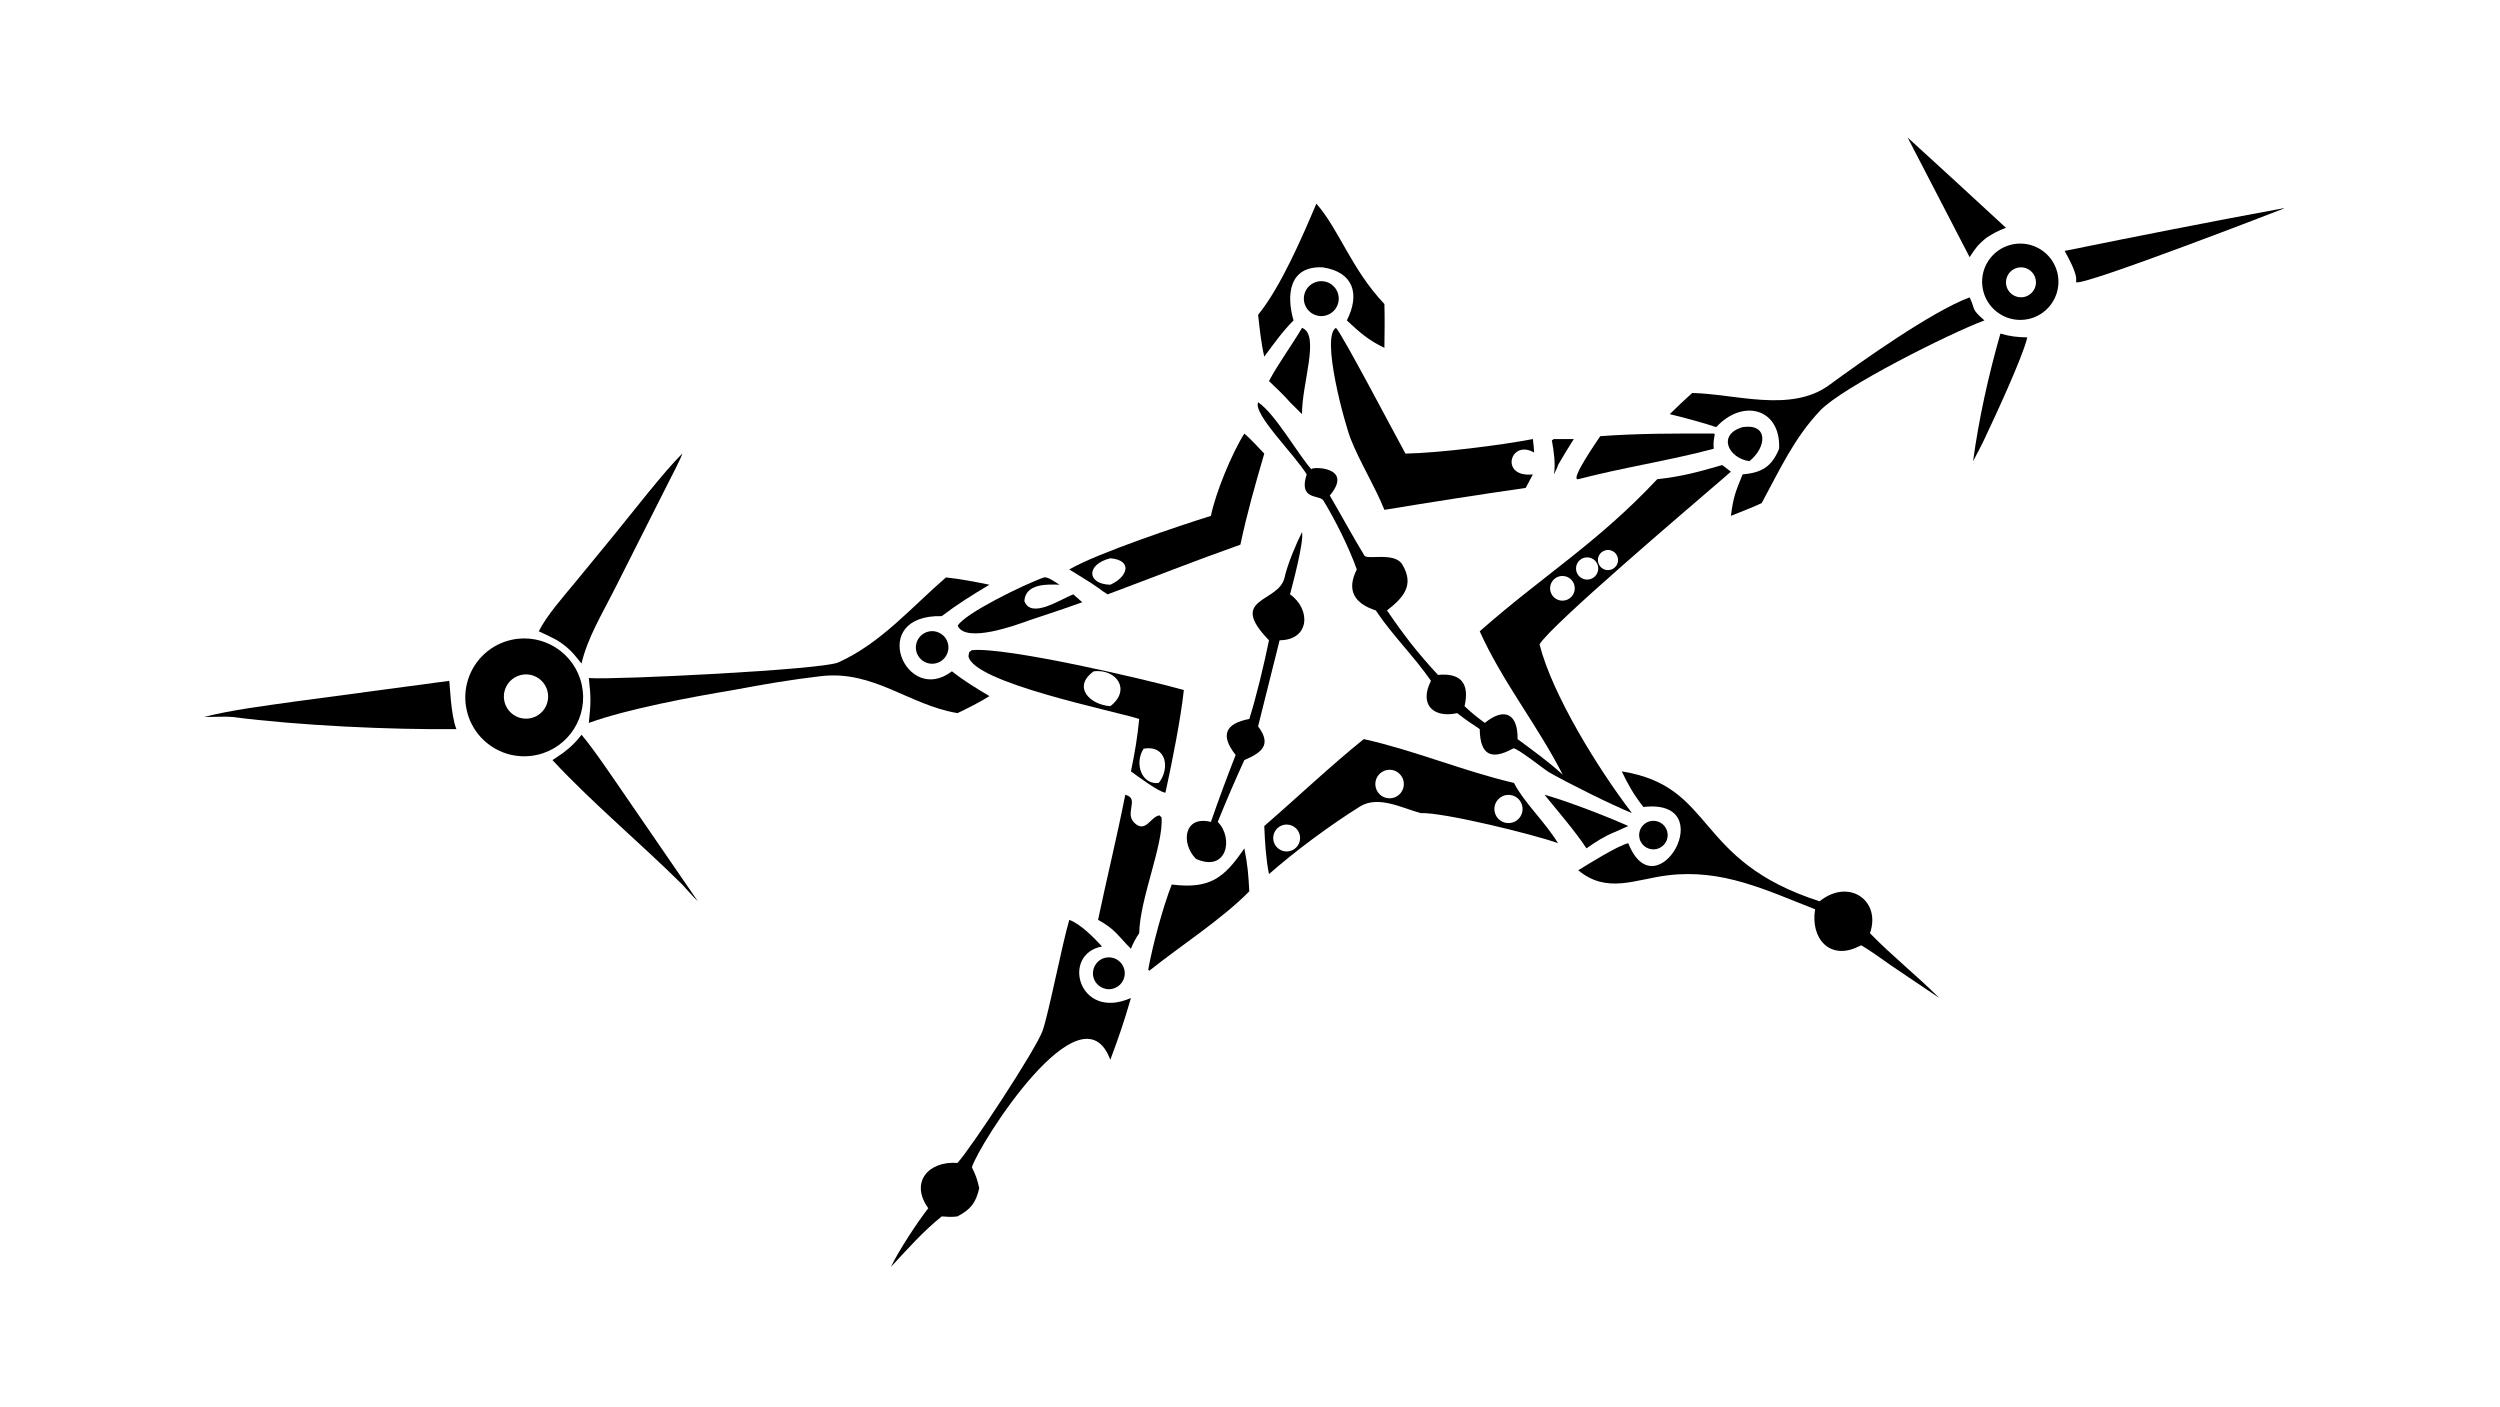 <?xml version="1.0" encoding="UTF-8"?> <svg xmlns="http://www.w3.org/2000/svg" xmlns:xlink="http://www.w3.org/1999/xlink" width="3839" height="2160" viewBox="0 0 3839 2160"><path transform="matrix(4.219 0 0 4.219 6.10352e-05 0)" d="M457.912 146.411C464.101 150.543 472.31 165.204 477.336 170.86C476.407 169.815 493.22 169.423 484.004 180.353C488.24 187.584 492.259 195.093 496.607 202.215C497.622 203.878 507.574 200.798 510.386 205.442C514.997 213.056 510.626 217.666 504.836 222.174C511.088 231.355 515.872 237.518 523.373 245.646C531.869 244.814 534.921 248.907 533.06 257.033C535.805 259.592 537.405 260.918 540.442 263.123C547.745 257.123 552.542 260.035 552.348 269.009C557.823 273.078 563.814 277.367 568.783 281.964C559.742 264.13 546.74 248.002 538.582 229.776C561.625 209.451 581.222 197.814 603.191 174.418C612.377 173.386 618.09 171.797 626.842 169.265L630.002 171.678L626.842 174.418C614.254 185.272 564.424 227.601 560.353 234.526C564.914 252.712 581.742 279.978 593.993 295.945C586.743 293.019 571.182 285.3 563.763 281.062C562.298 280.226 551.772 271.852 550.784 272.401C542.577 276.958 538.706 274.609 538.582 265.374C535.525 263.372 533.248 261.803 530.375 259.557C521.892 261.466 516.358 256.587 520.835 247.805C514.658 238.86 506.847 231.32 500.74 222.174C493.082 219.711 489.928 214.936 493.84 207.271C491.084 199.447 485.998 189.24 481.669 182.169C480.305 179.942 472.492 182.248 475.595 172.673C471.273 165.488 456.048 150.79 457.912 146.411ZM568.97 218.615C571.399 218.46 573.263 216.397 573.172 213.964C573.081 211.53 571.069 209.612 568.635 209.638C567.002 209.656 565.507 210.559 564.731 211.996C563.955 213.433 564.02 215.179 564.901 216.554C565.782 217.93 567.34 218.719 568.97 218.615ZM578.298 210.908C580.502 210.563 582.011 208.497 581.669 206.291C581.326 204.086 579.263 202.574 577.058 202.913C574.848 203.253 573.334 205.322 573.676 207.531C574.019 209.741 576.089 211.253 578.298 210.908ZM586.345 207.342C587.659 206.934 588.635 205.824 588.87 204.467C589.106 203.111 588.562 201.737 587.462 200.91C586.362 200.082 584.891 199.941 583.654 200.543C581.931 201.382 581.144 203.407 581.85 205.19C582.556 206.972 584.515 207.91 586.345 207.342Z"></path><path transform="matrix(4.219 0 0 4.219 6.10352e-05 0)" d="M496.381 269.009C514.827 273.117 532.544 280.646 551.052 284.966C554.746 292.208 562.235 298.954 567.071 306.894C558.685 303.826 525.365 295.603 517.095 295.945C510.327 294.137 501.648 289.38 494.947 293.573C484.189 300.305 471.275 309.831 461.875 318.152C460.737 312.363 460.4 306.534 460.16 300.653C471.736 290.633 484.669 278.399 496.381 269.009ZM507.669 290.205C509.425 289.514 510.668 287.925 510.916 286.054C511.164 284.183 510.377 282.325 508.862 281.201C507.346 280.077 505.34 279.864 503.622 280.645C501.06 281.809 499.892 284.804 500.989 287.397C502.086 289.989 505.049 291.235 507.669 290.205ZM550.82 299.272C552.568 298.627 553.83 297.085 554.116 295.243C554.403 293.402 553.67 291.549 552.2 290.403C550.731 289.257 548.756 288.997 547.04 289.724C544.472 290.811 543.241 293.751 544.268 296.344C545.295 298.938 548.203 300.238 550.82 299.272ZM468.559 309.902C471.182 309.769 473.233 307.589 473.206 304.962C473.179 302.335 471.083 300.198 468.458 300.12C466.664 300.066 464.984 301 464.081 302.552C463.179 304.105 463.199 306.027 464.133 307.56C465.068 309.094 466.766 309.992 468.559 309.902Z"></path><path transform="matrix(4.219 0 0 4.219 6.10352e-05 0)" d="M344.305 210.167C349.236 210.671 355.312 211.83 360.122 212.828C353.903 216.516 348.543 219.875 342.757 224.254C315.449 223.617 329.646 257.226 346.473 244.334C350.756 247.75 355.425 250.564 360.122 253.359C357.646 255.023 351.168 258.359 348.488 259.557C330.739 256.573 317.988 243.856 298.787 246.1C288.066 247.353 277.584 249.115 266.957 251.147C251.954 253.647 228.403 258 214.313 263.123C215.075 255.977 215.125 253.906 214.313 246.768L214.823 246.81C223.288 247.476 299.076 243.828 305.145 241.092C320.633 234.11 331.742 221.004 344.305 210.167Z"></path><path transform="matrix(4.219 0 0 4.219 6.10352e-05 0)" d="M486.245 119.332C488.171 120.873 508.329 159.326 511.554 165.098C523.392 164.901 546.259 162.071 557.924 159.802C558.128 161.504 558.288 162.999 558.388 164.71C549.587 159.668 545.69 173.977 557.924 172.673L555.32 177.585C538.014 180.084 521.143 182.73 503.883 185.569C500.468 177.062 495.014 168.325 491.648 159.84C489.454 154.309 480.7 122.519 486.245 119.332Z"></path><path transform="matrix(4.219 0 0 4.219 6.10352e-05 0)" d="M186.351 232.838C197.843 230.401 209.156 237.667 211.724 249.134C214.292 260.6 207.158 271.999 195.725 274.699C188.211 276.473 180.324 274.071 175.074 268.409C169.824 262.747 168.022 254.699 170.355 247.338C172.689 239.977 178.798 234.439 186.351 232.838ZM193.074 261.417C197.323 260.541 200.115 256.458 199.391 252.18C198.667 247.902 194.687 244.966 190.388 245.537C187.467 245.925 184.991 247.877 183.931 250.627C182.872 253.377 183.398 256.487 185.303 258.735C187.208 260.983 190.189 262.011 193.074 261.417Z"></path><path transform="matrix(4.219 0 0 4.219 6.10352e-05 0)" d="M590.275 280.767C624.7 286.237 616.197 313.267 662.286 328.047C672.889 319.471 684.8 327.769 680.612 339.666C688.701 347.996 697.811 355.174 705.838 363.236L688.572 351.589C685.343 349.366 680.749 345.961 677.457 344.065L676.49 344.485C666.138 349.698 658.87 341.712 660.646 330.946C642.768 324.001 626.95 316.134 606.955 318.597C595.059 320.062 584.913 325.439 574.426 316.751C578.52 314.286 588.678 307.849 592.641 306.894C602.776 332.529 626.822 290.398 598.155 293.72C594.588 289.15 592.791 285.974 590.275 280.767Z"></path><path transform="matrix(4.219 0 0 4.219 6.10352e-05 0)" d="M389.193 334.8C393.425 336.392 398.105 341.254 401.116 344.485C386.062 347.267 392.575 371.704 411.631 363.236C409.295 371.37 407.094 377.863 404.121 385.736C393.621 357.384 356.213 416.643 353.741 424.856C355.284 428.023 355.663 429.144 356.419 432.478C355.193 437.77 353.33 440.197 348.488 442.739C346.279 443.026 344.995 442.89 342.757 442.739C336.011 448.159 330.135 454.792 324.258 461.146C327.076 455.213 334.005 444.68 337.868 439.763C331.11 430.368 337.854 422.503 348.488 423.274C352.968 418.556 376.997 382.101 379.46 375.205C381.67 369.019 386.662 343.291 389.193 334.8Z"></path><path transform="matrix(4.219 0 0 4.219 6.10352e-05 0)" d="M353.741 236.643C366.085 235.374 417.517 247.356 430.886 251.147C429.762 261.669 426.67 276.985 424.427 287.43L424.178 288.509C421.944 288.428 413.98 282.43 411.631 280.767C413.028 273.992 413.973 268.558 414.642 261.68C404.444 258.495 354.26 248.448 352.492 238.867C352.837 237.037 352.466 237.588 353.741 236.643ZM404.121 257.033C411.816 251.121 406.398 243.382 398.091 244.334C390.184 250.009 396.679 256.504 404.121 257.033ZM421.748 284.966C425.848 279.895 424.757 271.079 416.257 272.488C412.765 277.794 415.497 285.775 421.748 284.966Z"></path><path transform="matrix(4.219 0 0 4.219 6.10352e-05 0)" d="M716.894 108.232C719.151 113.025 717.313 112.296 722.28 116.622C709.604 121.329 670.558 140.927 662.517 149.405C652.914 159.529 647.697 171.183 641.209 183.108C638.486 184.47 633.066 186.464 630.002 187.76C630.917 180.779 631.571 179.308 634.26 172.673C641.297 172.031 644.848 169.874 647.548 163.339C648.224 148.625 634.323 144.958 624.666 155.459C619.836 153.845 612.663 151.9 607.746 150.743C610.493 148.021 613.037 145.625 615.913 143.039C631.439 143.325 651.82 150.381 665.761 140.159C677.426 131.606 702.933 113.514 716.626 108.331L716.894 108.232Z"></path><path transform="matrix(4.219 0 0 4.219 6.10352e-05 0)" d="M452.905 157.793C454.871 159.42 458.263 163.128 460.16 165.098C456.766 176.77 454.012 186.353 451.465 198.246C435.238 203.973 419.262 210.33 403.126 216.329C401.925 215.621 400.794 214.753 399.664 213.931C396.888 211.916 392.215 209.175 389.193 207.271C399.165 201.395 429.525 191.279 440.737 187.76C442.439 179.347 448.351 165.032 452.905 157.793ZM404.121 212.828C410.562 209.936 412.371 203.892 404.121 203.192C395.084 205.499 395.633 212.646 404.121 212.828Z"></path><path transform="matrix(4.219 0 0 4.219 6.10352e-05 0)" d="M163.512 247.805C163.699 248.129 164.028 260.328 166.117 265.374C142.257 265.646 108.758 264.09 84.521 260.957C81.96 260.697 77.204 260.998 74.282 260.957C84.308 258.367 96.65 256.868 107.07 255.373L163.512 247.805Z"></path><path transform="matrix(4.219 0 0 4.219 6.10352e-05 0)" d="M473.906 193.662C474.649 197.12 470.6 212.258 469.533 216.329C477.134 221.645 476.864 232.952 465.743 233.042L457.912 264.358C463.031 271.183 459.158 273.947 452.905 276.643C449.403 284.3 446.372 291.35 443.218 299.157C449.043 304.89 446.69 317.705 435.294 312.604C429.751 307.028 430.809 296.673 440.737 299.157C443.592 290.927 446.573 282.899 449.74 274.786C444.056 267.622 445.944 263.335 454.712 261.68C457.279 253.611 460.198 241.345 461.875 233.042C446.546 217.297 465.471 219.535 467.549 210.198C468.612 205.417 471.678 198.071 473.906 193.662Z"></path><path transform="matrix(4.219 0 0 4.219 6.10352e-05 0)" d="M248.317 165.098C248.245 166.127 243.796 174.61 243.023 176.145L223.776 214.286C219.344 223.122 213.844 232.081 211.65 241.506C208.429 237.491 207.132 235.848 202.786 233.042C200.431 231.794 198.524 230.868 196.106 229.776C198.861 224.169 205.085 217.127 209.216 212.125L223.452 194.771C229.952 186.832 241.662 171.684 248.317 165.098Z"></path><path transform="matrix(4.219 0 0 4.219 6.10352e-05 0)" d="M479.119 74.128C487.321 83.378 491.779 97.847 503.883 110.653C504.033 115.768 503.964 121.492 503.883 126.601C498.087 123.857 494.843 120.939 490.218 116.622C495.069 107.021 492.659 99.048 481.482 97.311C469.257 96.681 468.079 107.187 470.808 116.622C466.51 120.969 463.808 124.911 460.16 129.797C458.996 124.839 458.489 119.643 457.912 114.579C466.129 104.555 474.109 85.966 479.119 74.128Z"></path><path transform="matrix(4.219 0 0 4.219 6.10352e-05 0)" d="M409.569 289.278C415.256 290.727 408.406 296.504 413.66 300.136C417.288 302.644 418.918 297.174 422.03 296.772L422.79 297.544C423.472 307.616 414.886 326.996 414.642 339.666C413.721 340.883 412.119 343.87 411.631 345.326C406.908 340.616 405.808 338.106 399.664 334.8C402.866 319.544 406.534 304.696 409.569 289.278Z"></path><path transform="matrix(4.219 0 0 4.219 6.10352e-05 0)" d="M732.084 89.039C736.942 87.874 742.051 89.408 745.465 93.056C748.879 96.705 750.07 101.906 748.586 106.677C747.102 111.448 743.17 115.055 738.289 116.122C730.849 117.748 723.486 113.078 721.785 105.653C720.083 98.227 724.678 90.816 732.084 89.039ZM737.34 107.921C739.2 107.285 740.574 105.697 740.936 103.764C741.298 101.831 740.592 99.853 739.088 98.586C737.585 97.32 735.516 96.96 733.673 97.646C730.876 98.687 729.435 101.782 730.438 104.594C731.441 107.405 734.517 108.888 737.34 107.921Z"></path><path transform="matrix(4.219 0 0 4.219 6.10352e-05 0)" d="M452.905 308.775C454.116 314.926 454.362 318.027 454.712 324.407C444.894 334.469 429.453 344.391 418.28 353.354L417.927 352.848C419.591 343.807 423.186 330.387 426.48 321.942C440.235 323.65 445.51 319.711 452.905 308.775Z"></path><path transform="matrix(4.219 0 0 4.219 6.10352e-05 0)" d="M831.281 75.766L831.241 75.898C831.196 75.938 758.486 104.118 755.667 102.737L755.658 100.96C755.025 97.704 753.044 94.234 751.469 91.323C777.551 86.021 805.142 80.568 831.281 75.766Z"></path><path transform="matrix(4.219 0 0 4.219 6.10352e-05 0)" d="M211.65 267.44C215.669 271.995 224.068 284.504 227.792 289.895L253.997 328.047C252.639 326.817 249.732 323.47 248.317 321.942C232.892 306.635 215.866 292.544 201.072 276.643C205.391 273.895 208.517 271.557 211.65 267.44Z"></path><path transform="matrix(4.219 0 0 4.219 6.10352e-05 0)" d="M623.738 157.793L624.13 158.078C623.708 160.39 623.598 161.016 623.738 163.339C607.609 167.632 590.945 170.11 574.426 174.418C571.133 175.007 581.596 160.08 582.446 158.754C596.4 157.734 609.782 157.769 623.738 157.793Z"></path><path transform="matrix(4.219 0 0 4.219 6.10352e-05 0)" d="M694.318 50.042C694.524 50.146 729.12 81.923 730.103 82.908C726.946 84.16 725.957 84.671 723.085 86.49C720.009 88.924 718.941 90.415 716.894 93.602L694.318 50.042Z"></path><path transform="matrix(4.219 0 0 4.219 6.10352e-05 0)" d="M379.978 210.167C381.383 209.82 384.28 212.013 385.62 212.828C381.12 212.633 373.28 212.382 372.836 218.739C375.233 225.448 385.942 218.136 390.642 216.329L393.916 219.198C387.684 221.478 381.05 223.611 374.736 225.737C369.798 227.546 351.482 234.252 348.588 227.767C350.738 223.486 372.823 212.642 379.978 210.167Z"></path><path transform="matrix(4.219 0 0 4.219 6.10352e-05 0)" d="M728.097 121.408C731.816 122.508 734.131 122.696 737.892 122.805C736.061 130.387 725.938 152.056 722.28 159.802C721.107 162.343 719.458 165.34 718.147 167.859C720.283 152.171 723.757 136.627 728.097 121.408Z"></path><path transform="matrix(4.219 0 0 4.219 6.10352e-05 0)" d="M473.906 119.332C480.594 121.858 473.758 139.754 473.906 150.743L469.533 146.411C467.282 143.791 464.39 141.119 461.875 138.69C465.154 132.47 470.154 125.727 473.906 119.332Z"></path><path transform="matrix(4.219 0 0 4.219 6.10352e-05 0)" d="M562.158 289.278C569.949 291.407 585.141 297.245 592.641 300.653L587.741 302.841C583.555 304.568 581.093 306.256 577.419 308.775C573.687 302.992 566.616 294.764 562.158 289.278Z"></path><path transform="matrix(4.219 0 0 4.219 6.10352e-05 0)" d="M478.575 102.788C481.837 101.493 485.532 103.092 486.822 106.357C488.112 109.622 486.508 113.315 483.242 114.601C479.982 115.884 476.299 114.284 475.012 111.025C473.724 107.767 475.319 104.081 478.575 102.788Z"></path><path transform="matrix(4.219 0 0 4.219 6.10352e-05 0)" d="M634.26 155.459C643.691 154.042 643.122 162.738 636.728 167.859C629.082 166.761 624.915 158.221 634.26 155.459Z"></path><path transform="matrix(4.219 0 0 4.219 6.10352e-05 0)" d="M337.848 229.898C340.962 229.126 344.124 230.97 344.986 234.061C345.848 237.151 344.096 240.367 341.033 241.318C338.971 241.958 336.724 241.426 335.167 239.93C333.61 238.433 332.99 236.209 333.548 234.122C334.105 232.036 335.753 230.418 337.848 229.898Z"></path><path transform="matrix(4.219 0 0 4.219 6.10352e-05 0)" d="M401.924 348.699C403.938 348.092 406.124 348.626 407.632 350.093C409.141 351.561 409.735 353.731 409.185 355.762C408.635 357.793 407.028 359.367 404.985 359.873C401.934 360.628 398.837 358.812 398.006 355.779C397.176 352.747 398.914 349.605 401.924 348.699Z"></path><path transform="matrix(4.219 0 0 4.219 6.10352e-05 0)" d="M600.489 298.919C603.253 298.202 606.078 299.848 606.817 302.607C607.555 305.366 605.931 308.204 603.179 308.965C600.396 309.734 597.52 308.087 596.773 305.298C596.026 302.509 597.695 299.645 600.489 298.919Z"></path><path transform="matrix(4.219 0 0 4.219 6.10352e-05 0)" d="M565.573 159.802L572.824 159.802C570.781 162.941 568.967 166.034 567.071 169.265C566.957 169.994 565.946 171.907 565.573 172.673C566.247 169.221 565.544 164.101 564.887 160.591L564.826 160.273L565.573 159.802Z"></path></svg> 